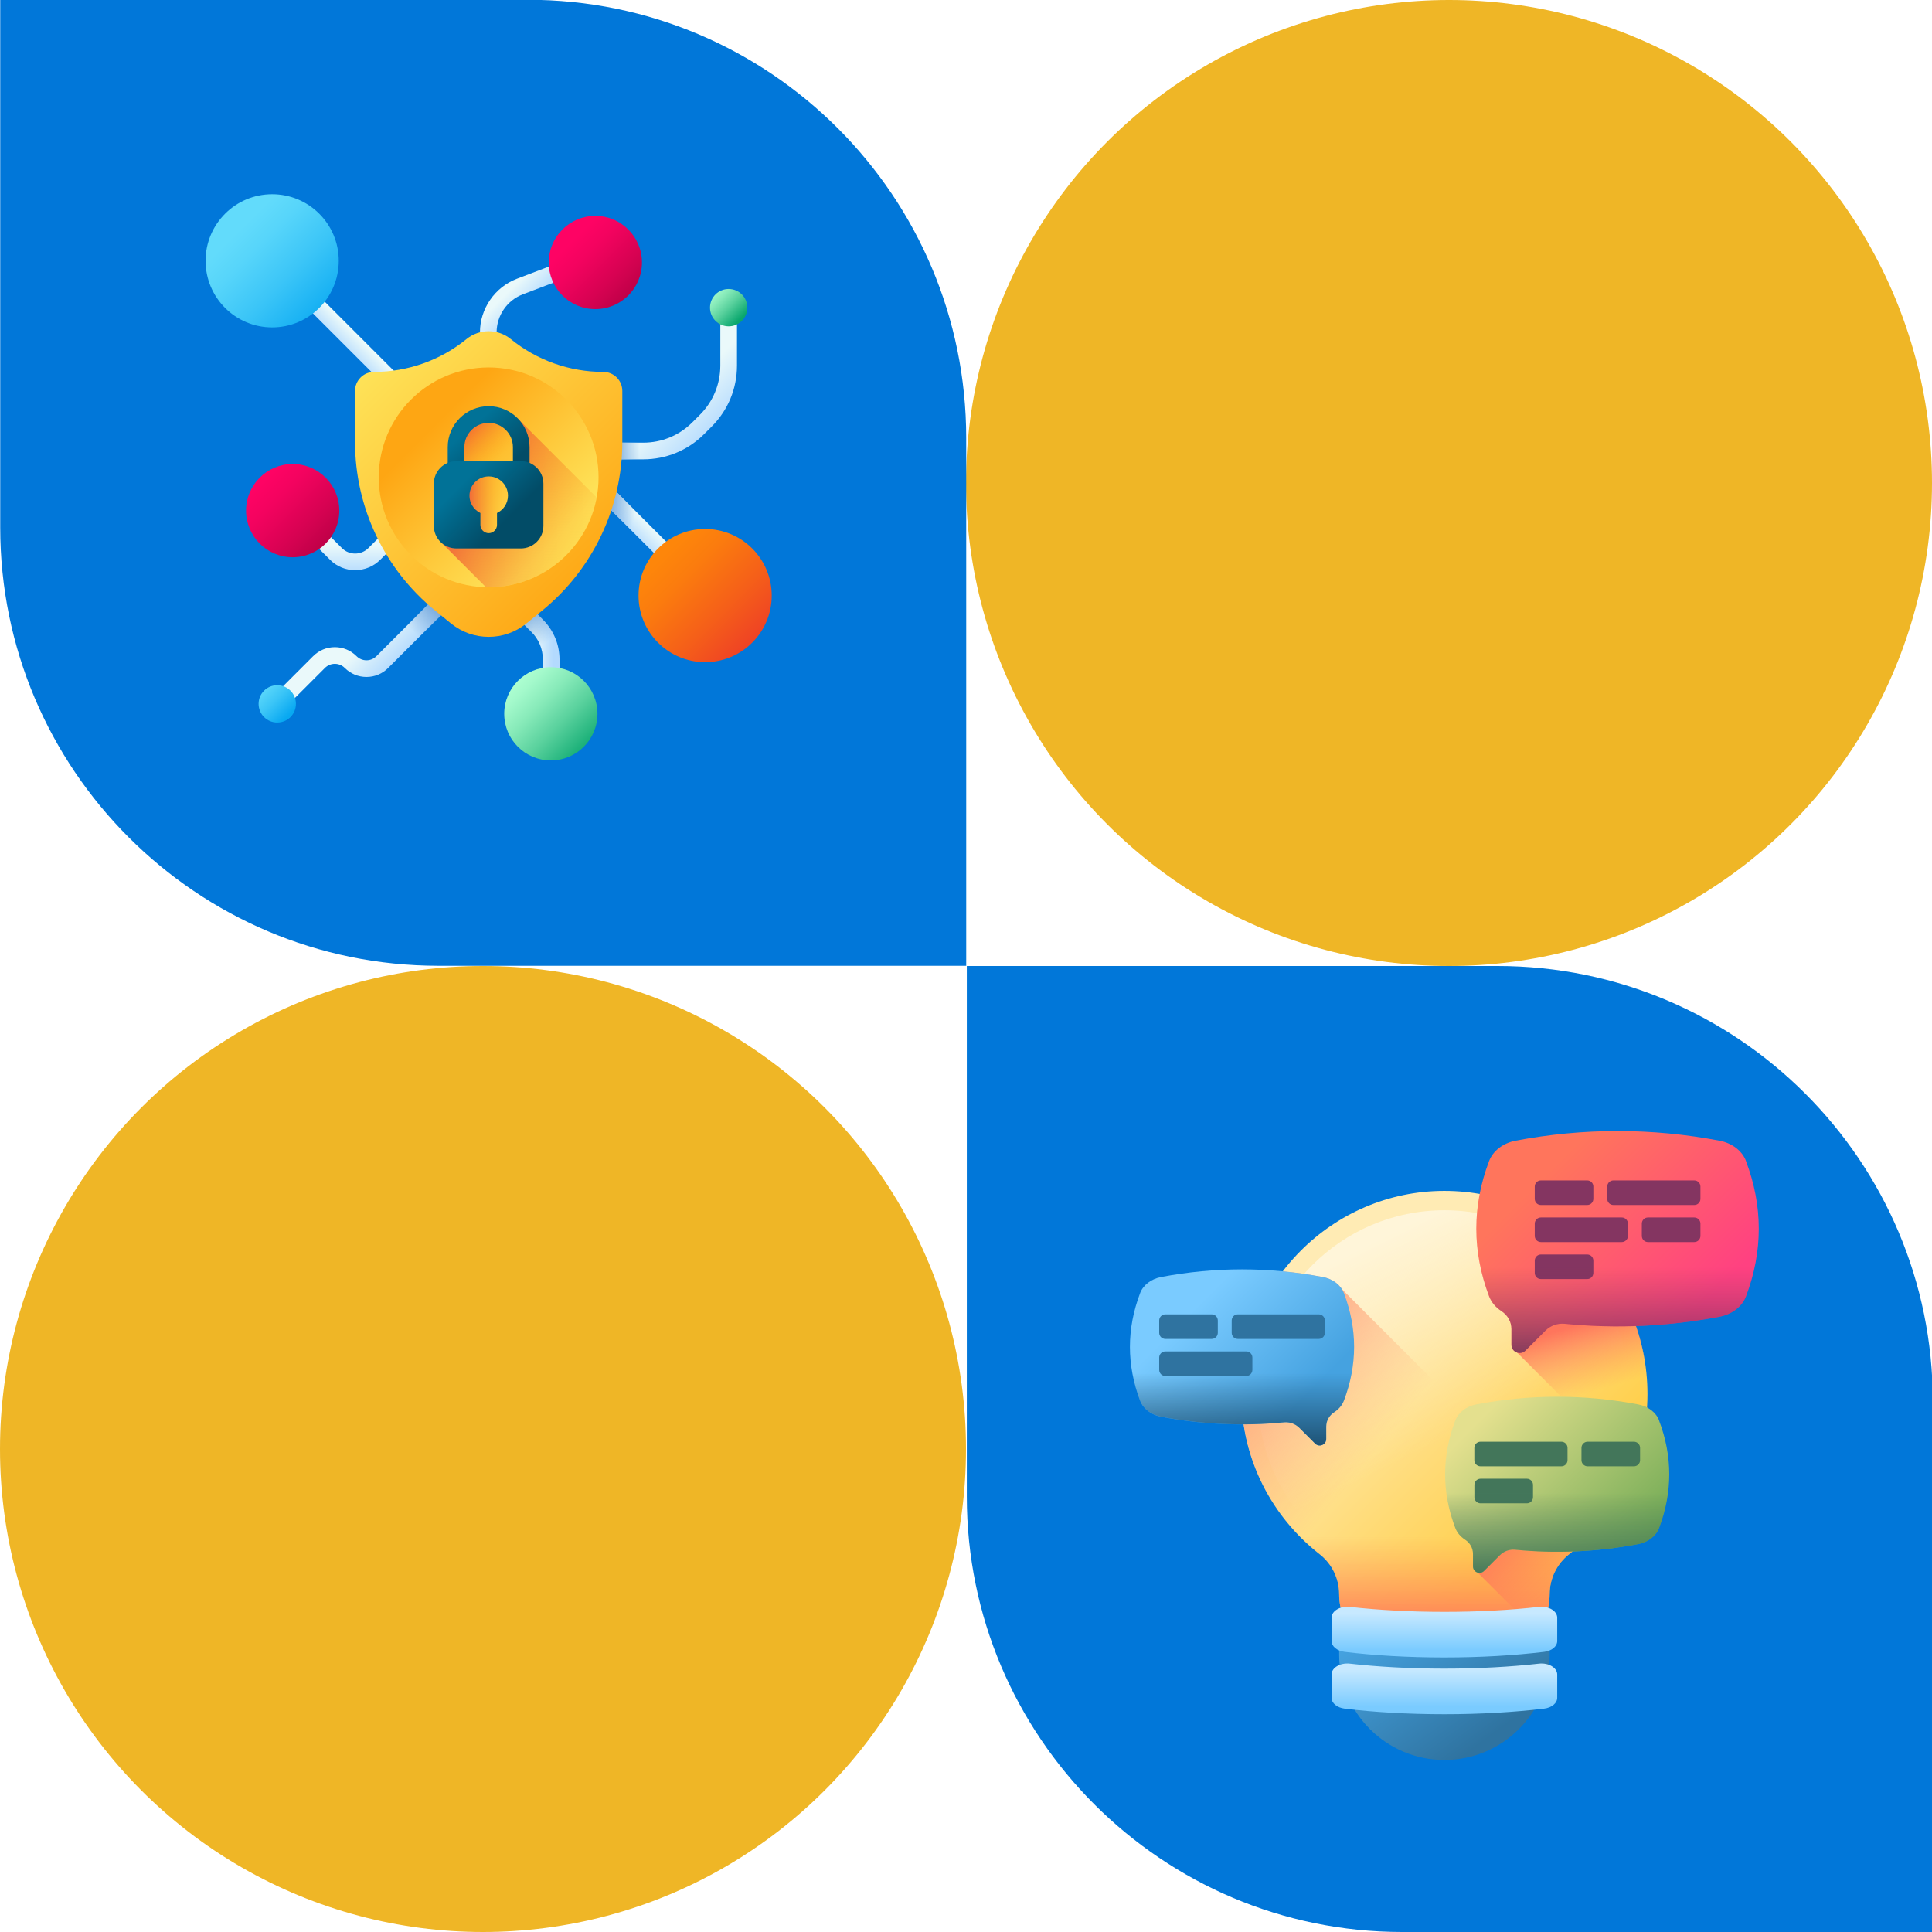 <svg xmlns="http://www.w3.org/2000/svg" xmlns:xlink="http://www.w3.org/1999/xlink" id="Layer_1" data-name="Layer 1" viewBox="0 0 356 356"><defs><style>      .cls-1 {        fill: url(#linear-gradient-38);      }      .cls-1, .cls-2, .cls-3, .cls-4, .cls-5, .cls-6, .cls-7, .cls-8, .cls-9, .cls-10, .cls-11, .cls-12, .cls-13, .cls-14, .cls-15, .cls-16, .cls-17, .cls-18, .cls-19, .cls-20, .cls-21, .cls-22, .cls-23, .cls-24, .cls-25, .cls-26, .cls-27, .cls-28, .cls-29, .cls-30, .cls-31, .cls-32, .cls-33, .cls-34, .cls-35, .cls-36, .cls-37, .cls-38, .cls-39, .cls-40, .cls-41, .cls-42, .cls-43, .cls-44, .cls-45 {        stroke-width: 0px;      }      .cls-2 {        fill: url(#linear-gradient-12);      }      .cls-3 {        fill: url(#linear-gradient-17);      }      .cls-4 {        fill: url(#linear-gradient-19);      }      .cls-5 {        fill: url(#linear-gradient-33);      }      .cls-6 {        fill: #0177d9;      }      .cls-7 {        fill: url(#linear-gradient);      }      .cls-8 {        fill: url(#linear-gradient-21);      }      .cls-9 {        fill: url(#linear-gradient-6);      }      .cls-10 {        fill: #43765a;      }      .cls-11 {        fill: #efb626;      }      .cls-12 {        fill: url(#linear-gradient-15);      }      .cls-13 {        fill: url(#linear-gradient-11);      }      .cls-14 {        fill: url(#linear-gradient-5);      }      .cls-15 {        fill: url(#linear-gradient-31);      }      .cls-16 {        fill: url(#linear-gradient-34);      }      .cls-17 {        fill: #2f73a0;      }      .cls-18 {        fill: url(#linear-gradient-40);      }      .cls-19 {        fill: url(#linear-gradient-13);      }      .cls-20 {        fill: url(#linear-gradient-23);      }      .cls-21 {        fill: url(#linear-gradient-25);      }      .cls-22 {        fill: url(#linear-gradient-16);      }      .cls-23 {        fill: url(#linear-gradient-22);      }      .cls-24 {        fill: url(#linear-gradient-35);      }      .cls-25 {        fill: url(#linear-gradient-32);      }      .cls-26 {        fill: url(#linear-gradient-20);      }      .cls-27 {        fill: url(#linear-gradient-14);      }      .cls-28 {        fill: url(#linear-gradient-2);      }      .cls-29 {        fill: url(#linear-gradient-7);      }      .cls-30 {        fill: url(#linear-gradient-39);      }      .cls-31 {        fill: url(#linear-gradient-3);      }      .cls-32 {        fill: url(#linear-gradient-9);      }      .cls-33 {        fill: url(#linear-gradient-27);      }      .cls-34 {        fill: url(#linear-gradient-36);      }      .cls-35 {        fill: url(#linear-gradient-8);      }      .cls-36 {        fill: url(#linear-gradient-24);      }      .cls-37 {        fill: url(#linear-gradient-26);      }      .cls-38 {        fill: url(#linear-gradient-18);      }      .cls-39 {        fill: url(#linear-gradient-30);      }      .cls-40 {        fill: #843561;      }      .cls-41 {        fill: url(#linear-gradient-29);      }      .cls-42 {        fill: url(#linear-gradient-28);      }      .cls-43 {        fill: url(#linear-gradient-10);      }      .cls-44 {        fill: url(#linear-gradient-4);      }      .cls-45 {        fill: url(#linear-gradient-37);      }    </style><linearGradient id="linear-gradient" x1="244.83" y1="-87.61" x2="280.88" y2="-123.67" gradientTransform="translate(4.1 156.65) scale(1 -1)" gradientUnits="userSpaceOnUse"><stop offset="0" stop-color="#ffebb4"></stop><stop offset="1" stop-color="#ffce47"></stop></linearGradient><linearGradient id="linear-gradient-2" x1="261.03" y1="-126.48" x2="261.03" y2="-144.13" gradientTransform="translate(4.1 156.65) scale(1 -1)" gradientUnits="userSpaceOnUse"><stop offset="0" stop-color="#ff9356" stop-opacity="0"></stop><stop offset="1" stop-color="#ff755c"></stop></linearGradient><linearGradient id="linear-gradient-3" x1="264.56" y1="-107.44" x2="247.44" y2="-72.96" gradientTransform="translate(4.1 156.65) scale(1 -1)" gradientUnits="userSpaceOnUse"><stop offset="0" stop-color="#ffebb4" stop-opacity="0"></stop><stop offset="1" stop-color="#fff5d9"></stop></linearGradient><linearGradient id="linear-gradient-4" x1="287.61" y1="-100.46" x2="283.99" y2="-88.24" xlink:href="#linear-gradient-2"></linearGradient><linearGradient id="linear-gradient-5" x1="246.26" y1="-114.6" x2="214.12" y2="-88.34" xlink:href="#linear-gradient-2"></linearGradient><linearGradient id="linear-gradient-6" x1="296.9" y1="-131.73" x2="281.04" y2="-115.86" xlink:href="#linear-gradient-2"></linearGradient><linearGradient id="linear-gradient-7" x1="254.29" y1="-139.17" x2="271.48" y2="-162.59" gradientTransform="translate(4.1 156.65) scale(1 -1)" gradientUnits="userSpaceOnUse"><stop offset="0" stop-color="#45a2e0"></stop><stop offset="1" stop-color="#2f73a0"></stop></linearGradient><linearGradient id="linear-gradient-8" x1="261.03" y1="-140.59" x2="261.03" y2="-147.4" gradientTransform="translate(4.1 156.65) scale(1 -1)" gradientUnits="userSpaceOnUse"><stop offset="0" stop-color="#c7e9ff"></stop><stop offset="1" stop-color="#7acbff"></stop></linearGradient><linearGradient id="linear-gradient-9" y1="-151.01" y2="-157.82" xlink:href="#linear-gradient-8"></linearGradient><linearGradient id="linear-gradient-10" x1="280.72" y1="-59.76" x2="307.31" y2="-86.35" gradientTransform="translate(4.1 156.65) scale(1 -1)" gradientUnits="userSpaceOnUse"><stop offset="0" stop-color="#ff755c"></stop><stop offset="1" stop-color="#ff4181"></stop></linearGradient><linearGradient id="linear-gradient-11" x1="292.82" y1="-76.91" x2="292.82" y2="-99.55" gradientTransform="translate(4.1 156.65) scale(1 -1)" gradientUnits="userSpaceOnUse"><stop offset="0" stop-color="#843561" stop-opacity="0"></stop><stop offset="1" stop-color="#3a2f4d"></stop></linearGradient><linearGradient id="linear-gradient-12" x1="216.58" y1="-83.87" x2="234.95" y2="-102.24" gradientTransform="translate(4.1 156.65) scale(1 -1)" gradientUnits="userSpaceOnUse"><stop offset="0" stop-color="#7acbff"></stop><stop offset="1" stop-color="#45a2e0"></stop></linearGradient><linearGradient id="linear-gradient-13" x1="223.89" y1="-96.38" x2="223.89" y2="-112.22" gradientTransform="translate(4.1 156.65) scale(1 -1)" gradientUnits="userSpaceOnUse"><stop offset="0" stop-color="#174461" stop-opacity="0"></stop><stop offset="1" stop-color="#174461"></stop></linearGradient><linearGradient id="linear-gradient-14" x1="269.39" y1="-104.09" x2="297.3" y2="-132" gradientTransform="translate(4.1 156.65) scale(1 -1)" gradientUnits="userSpaceOnUse"><stop offset="0" stop-color="#e4e08e"></stop><stop offset="1" stop-color="#6fa953"></stop></linearGradient><linearGradient id="linear-gradient-15" x1="281.74" y1="-118.45" x2="281.74" y2="-134.18" gradientTransform="translate(4.1 156.65) scale(1 -1)" gradientUnits="userSpaceOnUse"><stop offset="0" stop-color="#43765a" stop-opacity="0"></stop><stop offset="1" stop-color="#43765a"></stop></linearGradient><linearGradient id="linear-gradient-16" x1="58.81" y1="97.47" x2="56.26" y2="94.92" gradientTransform="translate(4.1 156.65) scale(1 -1)" gradientUnits="userSpaceOnUse"><stop offset="0" stop-color="#eaf9fa"></stop><stop offset="1" stop-color="#b3dafe"></stop></linearGradient><linearGradient id="linear-gradient-17" x1="60.22" y1="56.1" x2="60.22" y2="50.8" xlink:href="#linear-gradient-16"></linearGradient><linearGradient id="linear-gradient-18" x1="63.19" y1="38.37" x2="68.14" y2="33.41" xlink:href="#linear-gradient-16"></linearGradient><linearGradient id="linear-gradient-19" x1="71.8" y1="40.4" x2="75.87" y2="44.68" gradientTransform="translate(4.1 156.65) scale(1 -1)" gradientUnits="userSpaceOnUse"><stop offset="0" stop-color="#7bacdf" stop-opacity="0"></stop><stop offset="1" stop-color="#7bacdf"></stop></linearGradient><linearGradient id="linear-gradient-20" x1="94.27" y1="36.43" x2="97.84" y2="36.43" xlink:href="#linear-gradient-16"></linearGradient><linearGradient id="linear-gradient-21" x1="94.33" y1="37.13" x2="91.28" y2="43.15" xlink:href="#linear-gradient-19"></linearGradient><linearGradient id="linear-gradient-22" x1="116.58" y1="58.85" x2="113.8" y2="56.07" xlink:href="#linear-gradient-16"></linearGradient><linearGradient id="linear-gradient-23" x1="112.01" y1="58.27" x2="106.81" y2="59.59" xlink:href="#linear-gradient-19"></linearGradient><linearGradient id="linear-gradient-24" x1="90.98" y1="104.37" x2="94.72" y2="100.63" xlink:href="#linear-gradient-16"></linearGradient><linearGradient id="linear-gradient-25" x1="118.29" y1="80.83" x2="125.13" y2="73.98" xlink:href="#linear-gradient-16"></linearGradient><linearGradient id="linear-gradient-26" x1="113.83" y1="75.9" x2="109.25" y2="75.9" xlink:href="#linear-gradient-19"></linearGradient><linearGradient id="linear-gradient-27" x1="39.86" y1="114.18" x2="56.76" y2="97.27" gradientTransform="translate(4.1 156.65) scale(1 -1)" gradientUnits="userSpaceOnUse"><stop offset="0" stop-color="#62dbfb"></stop><stop offset=".19" stop-color="#57d5fa"></stop><stop offset=".52" stop-color="#3bc5f7"></stop><stop offset=".95" stop-color="#0dabf2"></stop><stop offset="1" stop-color="#08a9f1"></stop></linearGradient><linearGradient id="linear-gradient-28" x1="101.05" y1="112" x2="111.24" y2="101.81" gradientTransform="translate(4.1 156.65) scale(1 -1)" gradientUnits="userSpaceOnUse"><stop offset="0" stop-color="#fe0364"></stop><stop offset=".26" stop-color="#f3035f"></stop><stop offset=".7" stop-color="#d70252"></stop><stop offset="1" stop-color="#c00148"></stop></linearGradient><linearGradient id="linear-gradient-29" x1="44.19" y1="67.77" x2="55.54" y2="56.42" xlink:href="#linear-gradient-28"></linearGradient><linearGradient id="linear-gradient-30" x1="90.91" y1="31.14" x2="104.38" y2="17.66" gradientTransform="translate(4.1 156.65) scale(1 -1)" gradientUnits="userSpaceOnUse"><stop offset="0" stop-color="#aeffd1"></stop><stop offset=".12" stop-color="#a3f9cb"></stop><stop offset=".33" stop-color="#87eab9"></stop><stop offset=".6" stop-color="#59d19d"></stop><stop offset=".92" stop-color="#19af77"></stop><stop offset="1" stop-color="#09a76d"></stop></linearGradient><linearGradient id="linear-gradient-31" x1="117.96" y1="54.11" x2="133.9" y2="38.18" gradientTransform="translate(4.1 156.65) scale(1 -1)" gradientUnits="userSpaceOnUse"><stop offset="0" stop-color="#fe860a"></stop><stop offset=".24" stop-color="#fb7c0e"></stop><stop offset=".66" stop-color="#f55f19"></stop><stop offset="1" stop-color="#ef4424"></stop></linearGradient><linearGradient id="linear-gradient-32" x1="43.49" y1="30.17" x2="48.98" y2="24.67" xlink:href="#linear-gradient-27"></linearGradient><linearGradient id="linear-gradient-33" x1="65.06" y1="92.61" x2="107.35" y2="50.32" gradientTransform="translate(4.1 156.65) scale(1 -1)" gradientUnits="userSpaceOnUse"><stop offset="0" stop-color="#fee45a"></stop><stop offset="1" stop-color="#fea613"></stop></linearGradient><linearGradient id="linear-gradient-34" x1="97.43" y1="56.61" x2="75.83" y2="78.21" xlink:href="#linear-gradient-33"></linearGradient><linearGradient id="linear-gradient-35" x1="87.31" y1="71.4" x2="79.63" y2="78.54" gradientTransform="translate(4.1 156.65) scale(1 -1)" gradientUnits="userSpaceOnUse"><stop offset="0" stop-color="#fea613" stop-opacity="0"></stop><stop offset="1" stop-color="#e94444"></stop></linearGradient><linearGradient id="linear-gradient-36" x1="88.73" y1="63.38" x2="80.9" y2="63.38" xlink:href="#linear-gradient-35"></linearGradient><linearGradient id="linear-gradient-37" x1="106.02" y1="55.01" x2="77.49" y2="68.87" xlink:href="#linear-gradient-35"></linearGradient><linearGradient id="linear-gradient-38" x1="80.62" y1="76.12" x2="87.04" y2="68.68" gradientTransform="translate(4.1 156.65) scale(1 -1)" gradientUnits="userSpaceOnUse"><stop offset="0" stop-color="#017297"></stop><stop offset="1" stop-color="#024c67"></stop></linearGradient><linearGradient id="linear-gradient-39" x1="81.25" y1="67.74" x2="88.7" y2="60.29" xlink:href="#linear-gradient-38"></linearGradient><linearGradient id="linear-gradient-40" x1="126.35" y1="102.89" x2="131.84" y2="97.39" xlink:href="#linear-gradient-30"></linearGradient></defs><circle class="cls-11" cx="267" cy="89" r="89"></circle><circle class="cls-11" cx="89" cy="267" r="89"></circle><path class="cls-6" d="M.04-.04h97.23c44.58,0,80.77,36.19,80.77,80.77v97.23h-97.23C36.23,177.96.04,141.76.04,97.18V-.04H.04Z"></path><path class="cls-6" d="M178.15,178h97.77c44.28,0,80.23,35.95,80.23,80.23v97.77h-97.77c-44.28,0-80.23-35.95-80.23-80.23v-97.77h0Z"></path><g><g><path class="cls-7" d="M303.57,256.86c0-20.69-16.79-37.46-37.49-37.42-20.65.04-37.47,17-37.35,37.64.07,11.9,5.7,22.49,14.42,29.3,2.28,1.78,3.61,4.5,3.61,7.38,0,6.22,5.04,11.26,11.26,11.26h16.26c6.22,0,11.26-5.04,11.26-11.26h0c0-2.88,1.33-5.61,3.6-7.38,8.78-6.85,14.43-17.53,14.43-29.52h0Z"></path><path class="cls-28" d="M234.93,277.5c2.24,3.39,5.02,6.39,8.22,8.88,2.28,1.78,3.61,4.5,3.61,7.38,0,6.22,5.04,11.26,11.26,11.26h16.26c6.22,0,11.26-5.04,11.26-11.26h0c0-2.88,1.33-5.61,3.6-7.38,3.2-2.49,5.98-5.5,8.22-8.89h-62.44Z"></path><circle class="cls-31" cx="266.15" cy="257.37" r="34.36"></circle><path class="cls-44" d="M273.12,220.45c-1.22,6.3-.64,12.16,1.74,18.43.34.9.49,1.23,1.28,1.86,2.62,1.34,2.83,3.56,2.83,4.15v2.9c0,.71,0,1.23.56,1.42l21.42,21.42c1.69-4.27,2.62-8.92,2.62-13.78,0-18.45-12.89-33.32-30.45-36.4h0Z"></path><path class="cls-14" d="M292.83,283.1c-1.15,1.17-2.38,2.27-3.68,3.28-2.27,1.77-3.6,4.49-3.6,7.38h0c0,6.22-5.04,11.26-11.26,11.26h-16.26c-3.11,0-5.92-1.26-7.96-3.3s-3.3-4.85-3.3-7.96c0-2.89-1.33-5.61-3.61-7.38-7.43-5.8-12.61-14.34-14.03-24.09-.25-1.7-.38-3.44-.39-5.2-.05-8.52,2.79-16.42,7.59-22.75.02-.02.03-.04.05-.06,2.47.23,4.94.58,7.4,1.05,1.52.29,2.78,1.11,3.5,2.22l45.56,45.56Z"></path><path class="cls-9" d="M303.49,259.35c-.5-.26-1.05-.23-1.64-.35-9.9-1.88-19.45-1.88-29.35,0-1.84.35-3.31,1.25-3.88,2.74-2.5,6.58-2.5,13.23,0,19.8.27.72.76,1.35,1.39,1.85.22.28,1.25,1.31,1.54,1.54.21.42.33.89.33,1.38v2.3c0,.57-.08.99.38,1.14l10.91,10.91c1.49-1.91,2.38-4.31,2.38-6.91h0c0-2.88,1.33-5.61,3.6-7.38,8.17-6.37,13.62-16.05,14.34-27.03h0Z"></path></g><g><path class="cls-29" d="M266.15,324.3c-10.71,0-19.39-8.68-19.39-19.39v-5h38.79v5c0,10.71-8.68,19.39-19.39,19.39h0Z"></path><path class="cls-35" d="M245.36,298.09v4.3c0,.98,1.02,1.82,2.41,1.99,5.41.66,11.69,1.03,18.38,1.03s12.96-.38,18.38-1.03c1.39-.17,2.41-1.01,2.41-1.99v-4.3c0-1.25-1.6-2.2-3.37-2-5.19.59-11.12.92-17.42.92s-12.23-.33-17.42-.92c-1.77-.2-3.37.75-3.37,2h0Z"></path><path class="cls-32" d="M245.36,308.55v4.3c0,.98,1.02,1.82,2.41,1.99,5.41.66,11.69,1.03,18.38,1.03s12.96-.38,18.38-1.03c1.39-.17,2.41-1.01,2.41-1.99v-4.3c0-1.25-1.6-2.2-3.37-2-5.19.59-11.12.92-17.42.92s-12.23-.33-17.42-.92c-1.77-.2-3.37.75-3.37,2h0Z"></path></g><g><path class="cls-43" d="M321.73,213.93c-.71-1.87-2.57-3.3-4.89-3.74-12.47-2.37-25.08-2.37-37.56,0-2.32.44-4.17,1.87-4.89,3.74-3.15,8.29-3.15,16.66,0,24.95.42,1.09,1.22,2.03,2.28,2.72,1.13.73,1.83,1.96,1.83,3.3v2.9c0,1.34,1.63,2.02,2.58,1.07l3.67-3.67c.94-.94,2.24-1.4,3.56-1.27,9.5.93,19.05.5,28.52-1.3,2.32-.44,4.17-1.87,4.89-3.74,3.15-8.29,3.15-16.66,0-24.95h0Z"></path><g><g><path class="cls-40" d="M292.47,222.04h-8.54c-.63,0-1.13-.51-1.13-1.13v-2.27c0-.63.51-1.13,1.13-1.13h8.54c.63,0,1.13.51,1.13,1.13v2.27c0,.63-.51,1.13-1.13,1.13Z"></path><path class="cls-40" d="M312.2,222.04h-14.91c-.63,0-1.13-.51-1.13-1.13v-2.27c0-.63.51-1.13,1.13-1.13h14.91c.63,0,1.13.51,1.13,1.13v2.27c0,.63-.51,1.13-1.13,1.13h0Z"></path></g><g><path class="cls-40" d="M303.66,228.87h8.54c.63,0,1.13-.51,1.13-1.13v-2.27c0-.63-.51-1.13-1.13-1.13h-8.54c-.63,0-1.13.51-1.13,1.13v2.27c0,.63.51,1.13,1.13,1.13Z"></path><path class="cls-40" d="M283.93,228.87h14.91c.63,0,1.13-.51,1.13-1.13v-2.27c0-.63-.51-1.13-1.13-1.13h-14.91c-.63,0-1.13.51-1.13,1.13v2.27c0,.63.51,1.13,1.13,1.13Z"></path></g><path class="cls-40" d="M292.47,235.69h-8.54c-.63,0-1.13-.51-1.13-1.13v-2.27c0-.63.51-1.13,1.13-1.13h8.54c.63,0,1.13.51,1.13,1.13v2.27c0,.63-.51,1.13-1.13,1.13Z"></path></g><path class="cls-13" d="M272.24,230.03c.32,2.96,1.04,5.91,2.16,8.85.42,1.09,1.22,2.03,2.28,2.72,1.13.73,1.83,1.96,1.83,3.3v2.9c0,1.34,1.63,2.02,2.58,1.07l3.67-3.67c.94-.94,2.24-1.4,3.56-1.27,9.5.93,19.05.5,28.52-1.3,2.32-.44,4.17-1.87,4.89-3.74,1.12-2.94,1.84-5.9,2.16-8.85h-51.65Z"></path></g><g><path class="cls-2" d="M210.08,238.28c.56-1.49,2.04-2.62,3.88-2.97,9.9-1.88,19.91-1.88,29.8,0,1.84.35,3.31,1.48,3.88,2.97,2.5,6.58,2.5,13.23,0,19.8-.33.87-.97,1.61-1.81,2.16-.9.58-1.45,1.55-1.45,2.62v2.3c0,1.07-1.29,1.6-2.05.85l-2.91-2.91c-.74-.74-1.78-1.11-2.83-1.01-7.54.74-15.12.39-22.63-1.03-1.84-.35-3.31-1.48-3.88-2.97-2.5-6.58-2.5-13.22,0-19.8Z"></path><g><g><path class="cls-17" d="M223.27,246.72h-8.54c-.63,0-1.13-.51-1.13-1.13v-2.27c0-.63.51-1.13,1.13-1.13h8.54c.63,0,1.13.51,1.13,1.13v2.27c0,.63-.51,1.13-1.13,1.13Z"></path><path class="cls-17" d="M243,246.72h-14.91c-.63,0-1.13-.51-1.13-1.13v-2.27c0-.63.51-1.13,1.13-1.13h14.91c.63,0,1.13.51,1.13,1.13v2.27c0,.63-.51,1.13-1.13,1.13Z"></path></g><path class="cls-17" d="M214.73,253.55h14.91c.63,0,1.13-.51,1.13-1.13v-2.27c0-.63-.51-1.13-1.13-1.13h-14.91c-.63,0-1.13.51-1.13,1.13v2.27c0,.63.51,1.13,1.13,1.13Z"></path></g><path class="cls-19" d="M208.28,250.13c.2,2.66.8,5.31,1.8,7.95.56,1.49,2.04,2.62,3.88,2.97,7.51,1.42,15.09,1.77,22.63,1.03,1.05-.1,2.08.27,2.83,1.01l2.91,2.91c.75.75,2.04.22,2.04-.85v-2.3c0-1.07.56-2.04,1.45-2.62.84-.54,1.48-1.29,1.81-2.16,1-2.64,1.6-5.3,1.8-7.95h-41.16,0Z"></path></g><g><path class="cls-27" d="M305.72,261.75c-.56-1.49-2.04-2.62-3.88-2.97-9.9-1.88-19.91-1.88-29.8,0-1.84.35-3.31,1.48-3.88,2.97-2.5,6.58-2.5,13.23,0,19.8.33.87.97,1.61,1.81,2.16.9.58,1.45,1.55,1.45,2.62v2.3c0,1.07,1.29,1.6,2.04.85l2.91-2.91c.74-.74,1.78-1.11,2.83-1.01,7.54.74,15.12.39,22.63-1.03,1.84-.35,3.31-1.48,3.88-2.97,2.5-6.58,2.5-13.22,0-19.8h0Z"></path><g><g><path class="cls-10" d="M292.54,270.19h8.54c.63,0,1.13-.51,1.13-1.13v-2.27c0-.63-.51-1.13-1.13-1.13h-8.54c-.63,0-1.13.51-1.13,1.13v2.27c0,.63.51,1.13,1.13,1.13Z"></path><path class="cls-10" d="M272.8,270.19h14.91c.63,0,1.13-.51,1.13-1.13v-2.27c0-.63-.51-1.13-1.13-1.13h-14.91c-.63,0-1.13.51-1.13,1.13v2.27c0,.63.51,1.13,1.13,1.13h0Z"></path></g><path class="cls-10" d="M281.35,277.01h-8.54c-.63,0-1.13-.51-1.13-1.13v-2.27c0-.63.51-1.13,1.13-1.13h8.54c.63,0,1.13.51,1.13,1.13v2.27c0,.63-.51,1.13-1.13,1.13Z"></path></g><path class="cls-12" d="M266.36,273.6c.2,2.66.8,5.31,1.8,7.95.33.87.97,1.61,1.81,2.16.9.58,1.45,1.55,1.45,2.62v2.3c0,1.07,1.29,1.6,2.04.85l2.91-2.91c.74-.74,1.78-1.11,2.83-1.01,7.54.74,15.12.39,22.63-1.03,1.84-.35,3.31-1.48,3.88-2.97,1-2.64,1.6-5.3,1.8-7.95h-41.16,0Z"></path></g></g><g><g><path class="cls-22" d="M72.79,72.88l-23.73-23.73,2.17-2.17,23.73,23.73-2.17,2.17Z"></path><path class="cls-3" d="M65.44,105.06c-1.75,0-3.39-.68-4.62-1.91l-7.97-7.97,2.17-2.17,7.97,7.97c.65.66,1.53,1.02,2.45,1.02s1.8-.36,2.45-1.02l6.2-6.2,2.17,2.17-6.2,6.2c-1.23,1.23-2.88,1.91-4.62,1.91h0Z"></path><path class="cls-38" d="M52.17,130.78l-2.17-2.17,7.7-7.7c1.07-1.07,2.49-1.66,4-1.66s2.93.59,4,1.66c.49.49,1.14.76,1.83.76s1.34-.27,1.83-.76l14.47-14.47,2.17,2.17-14.47,14.47c-1.07,1.07-2.49,1.66-4,1.66s-2.93-.59-4-1.66c-.49-.49-1.14-.76-1.83-.76s-1.34.27-1.83.76l-7.7,7.7Z"></path><path class="cls-4" d="M69.37,120.92c-.32.32-.7.54-1.12.66v3.12c1.24-.16,2.39-.71,3.29-1.61l14.47-14.47-2.17-2.17-14.47,14.47Z"></path><path class="cls-26" d="M103.1,130.58h-3.07v-9.05c0-1.93-.75-3.75-2.12-5.12l-4.66-4.66,2.17-2.17,4.66,4.66c1.95,1.95,3.02,4.53,3.02,7.29v9.05Z"></path><path class="cls-8" d="M103.1,130.58h-3.07v-9.05c0-1.93-.75-3.75-2.12-5.12l-4.66-4.66,2.17-2.17,4.66,4.66c1.95,1.95,3.02,4.53,3.02,7.29v9.05Z"></path><path class="cls-23" d="M129.67,111.07l-22.03-22.03,2.17-2.17,22.03,22.03-2.17,2.17Z"></path><path class="cls-20" d="M129.67,111.07l-22.03-22.03,2.17-2.17,22.03,22.03-2.17,2.17Z"></path><path class="cls-36" d="M91.51,64.84h-3.07v-3.6c0-4.35,2.73-8.32,6.8-9.87l14.24-5.42,1.09,2.87-14.24,5.42c-2.89,1.1-4.82,3.91-4.82,7v3.6Z"></path><path class="cls-21" d="M118.52,84.64h-18.32v-3.07h18.32c3.42,0,6.64-1.33,9.06-3.75l1.4-1.4c2.42-2.42,3.75-5.64,3.75-9.06v-10.66h3.07v10.66c0,4.24-1.65,8.23-4.65,11.23l-1.4,1.4c-3,3-6.99,4.65-11.23,4.65Z"></path><path class="cls-37" d="M129.12,76.27s-.09.09-.13.14l-1.4,1.4c-2.42,2.42-5.64,3.75-9.06,3.75h-18.32v3.07h18.32c3.95,0,7.68-1.43,10.59-4.05v-4.31h0Z"></path></g><circle class="cls-33" cx="50.15" cy="48.06" r="12.27"></circle><circle class="cls-42" cx="109.7" cy="48.37" r="8.59"></circle><circle class="cls-41" cx="53.93" cy="94.09" r="8.59"></circle><circle class="cls-39" cx="101.5" cy="131.53" r="8.59"></circle><circle class="cls-15" cx="129.93" cy="109.74" r="12.27"></circle><circle class="cls-25" cx="51.09" cy="129.7" r="3.44"></circle><g><path class="cls-5" d="M111.15,68.53c-6.2,0-12.22-2.14-17.03-6.05-2.38-1.93-5.78-1.93-8.16,0-4.81,3.92-10.83,6.05-17.03,6.05-1.94,0-3.51,1.57-3.51,3.51v9.4c0,12.06,5.43,23.48,14.79,31.09l2.89,2.35c4.05,3.29,9.85,3.29,13.89,0l2.89-2.35c9.36-7.61,14.79-19.03,14.79-31.09v-9.4c0-1.94-1.57-3.51-3.51-3.51h0Z"></path><g><g><circle class="cls-16" cx="90.04" cy="87.96" r="20.25"></circle><path class="cls-24" d="M95.46,87.68h-10.84v-6.24c0-2.99,2.43-5.42,5.42-5.42s5.42,2.43,5.42,5.42v6.24Z"></path><path class="cls-34" d="M92.08,95.03v2.89c0,.56-.23,1.07-.6,1.44-.37.37-.88.6-1.44.6-1.12,0-2.03-.91-2.03-2.03v-2.89c-1.72-.83-2.87-2.67-2.64-4.76.23-2.16,1.98-3.91,4.14-4.15,2.84-.31,5.24,1.9,5.24,4.67,0,1.87-1.09,3.48-2.67,4.24Z"></path><path class="cls-45" d="M109.95,91.67l-14.56-14.56v15.16c0,4.21-3.41,7.62-7.62,7.62h-6.53l8.31,8.31c5.35.13,10.73-1.84,14.81-5.92,3.01-3.01,4.87-6.72,5.59-10.61Z"></path></g><g><path class="cls-1" d="M90.04,74.85c-4.16,0-7.54,3.38-7.54,7.54v10.09h3.07v-10.09c0-2.46,2-4.47,4.47-4.47s4.47,2,4.47,4.47v10.09h3.07v-10.09c0-4.16-3.38-7.54-7.54-7.54h0Z"></path><path class="cls-30" d="M95.97,84.97h-11.87c-2.3,0-4.16,1.86-4.16,4.16v7.77c0,2.3,1.86,4.16,4.16,4.16h11.87c2.3,0,4.16-1.86,4.16-4.16v-7.77c0-2.3-1.86-4.16-4.16-4.16h0ZM91.58,94.53v2.18c0,.42-.17.81-.45,1.08-.28.28-.66.45-1.08.45-.85,0-1.53-.69-1.53-1.53v-2.18c-1.3-.63-2.16-2.02-1.99-3.59.18-1.63,1.49-2.95,3.12-3.13,2.14-.24,3.95,1.43,3.95,3.52,0,1.41-.82,2.62-2.01,3.19h0Z"></path></g></g></g><circle class="cls-18" cx="134.27" cy="56.69" r="3.44"></circle></g></svg>